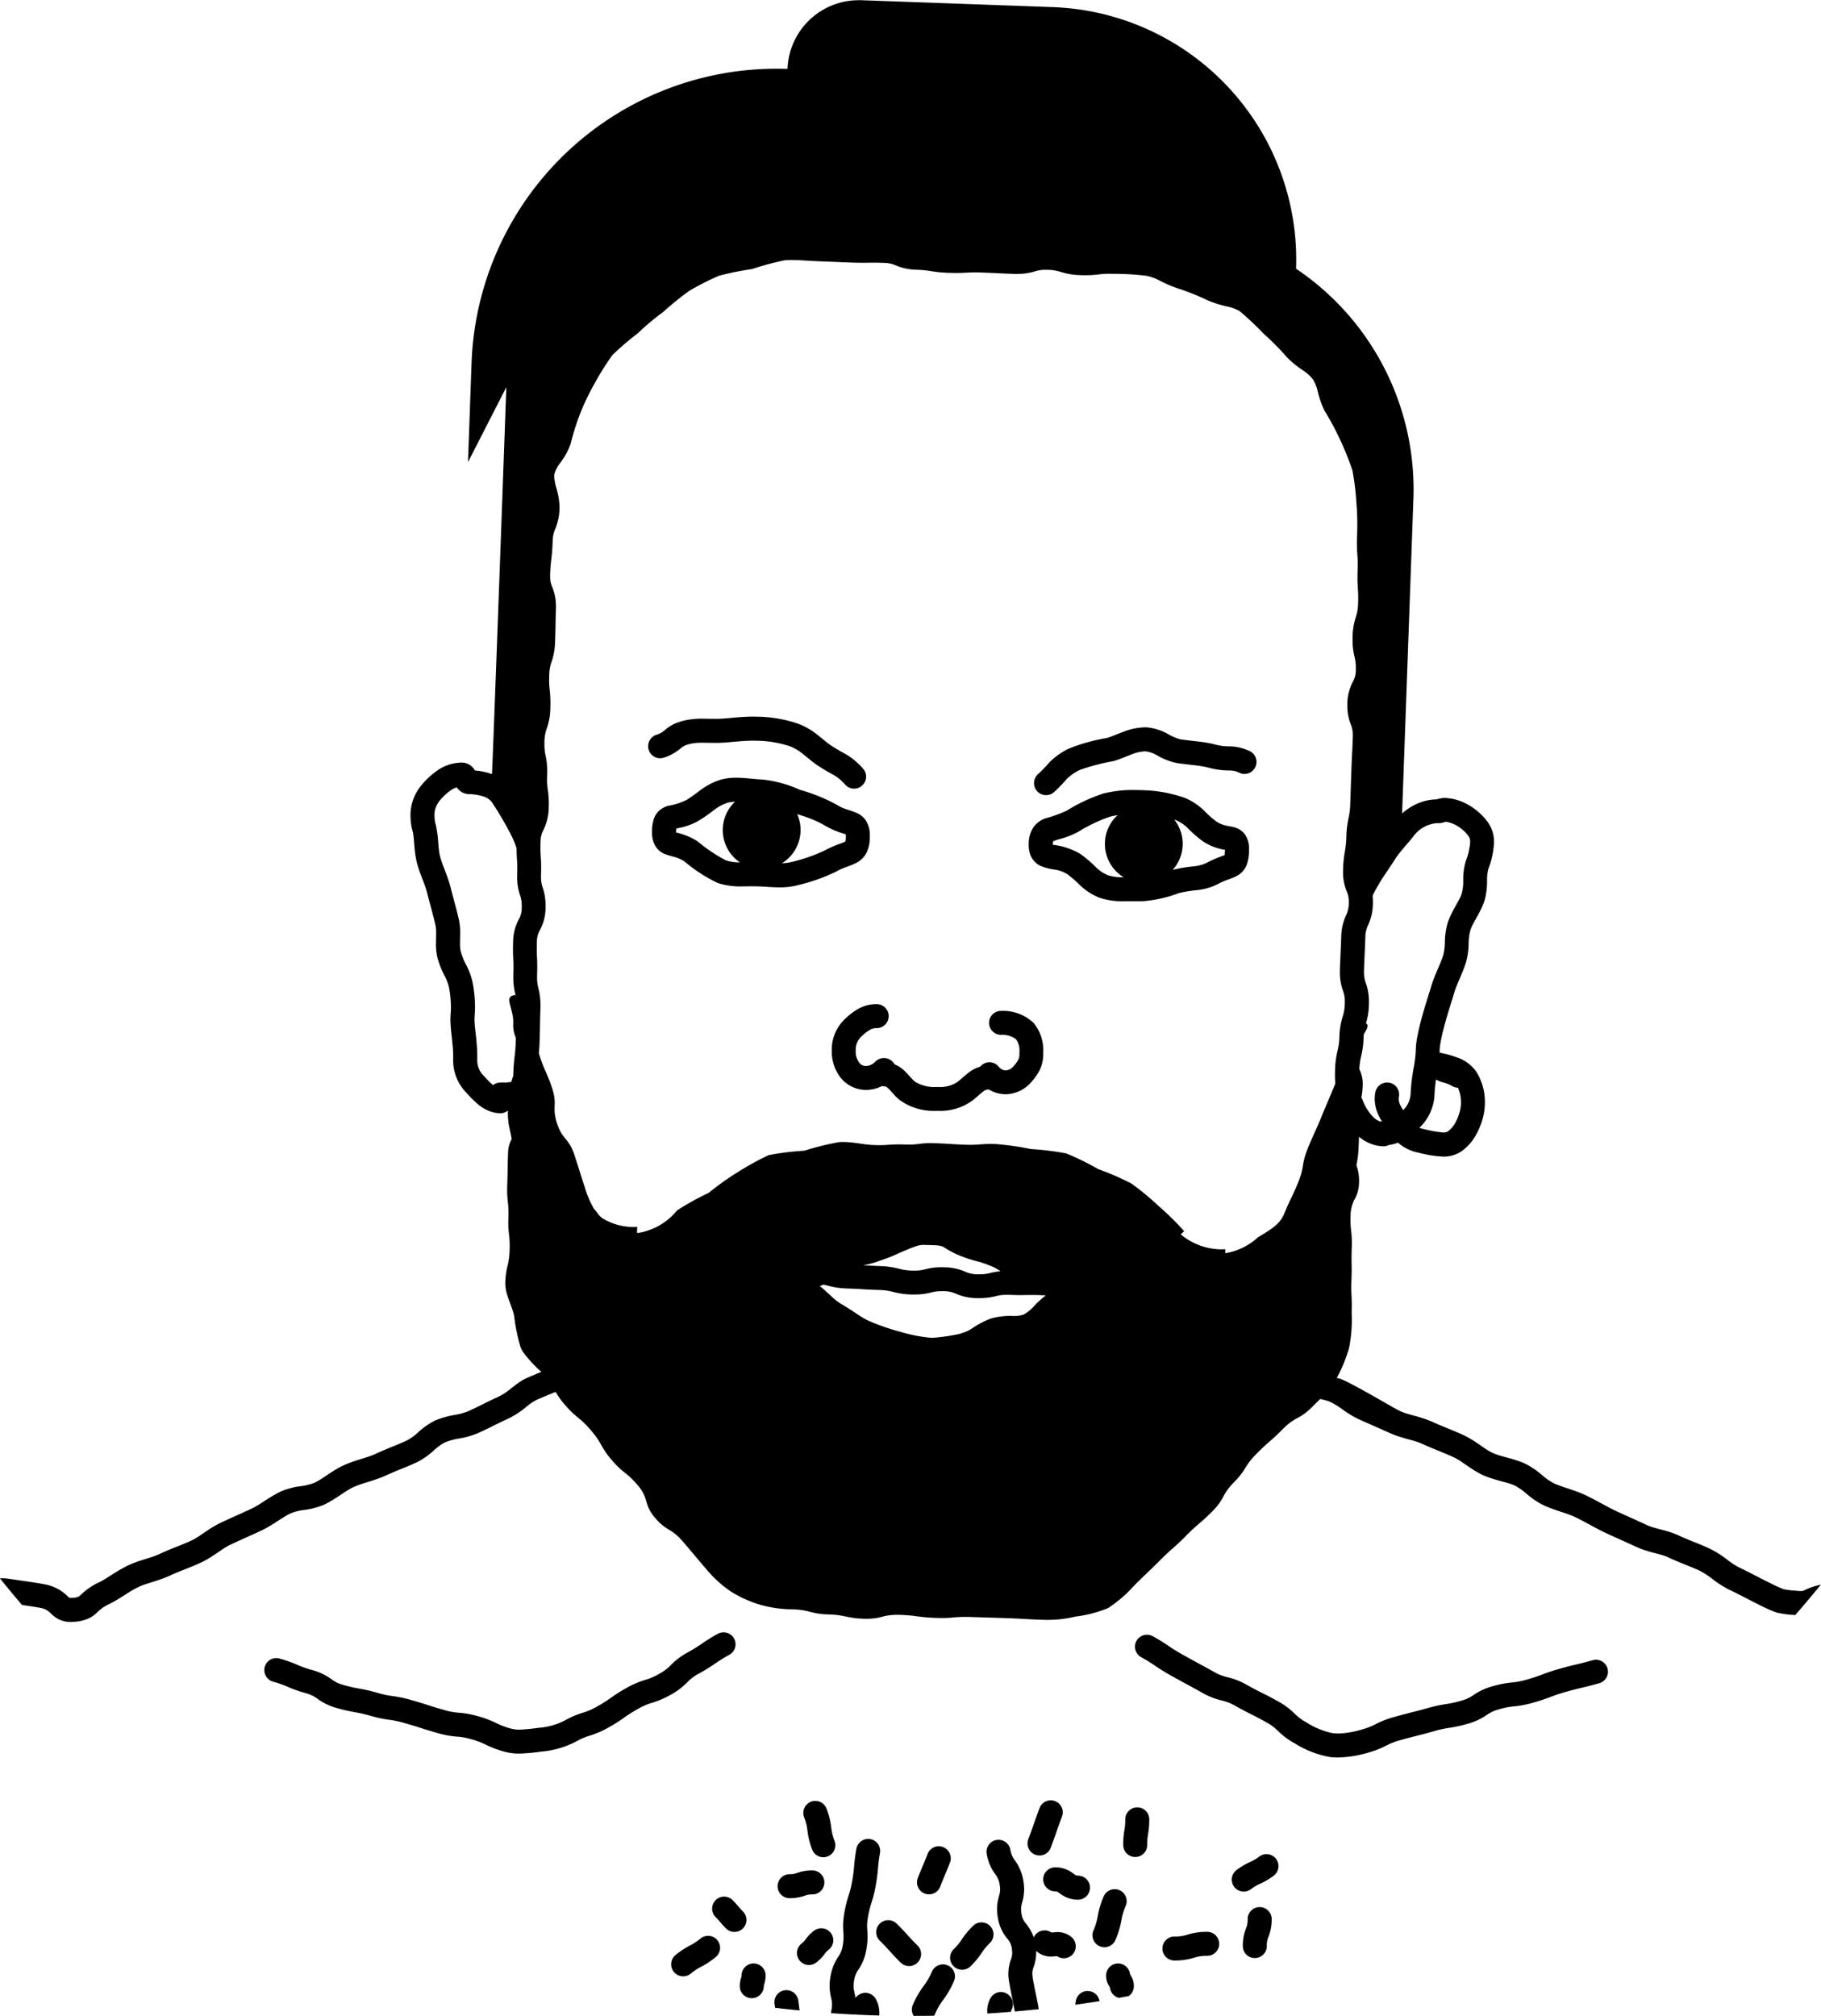 <svg xmlns="http://www.w3.org/2000/svg" width="119.759" height="132.54" viewBox="0 0 119.759 132.54"><path data-name="Path 96" d="M118.742 104.522c-.231.1-.09.07-.305.087-.07 0-.171-.006-.307-.02a6.031 6.031 0 01-.828-.1 9.882 9.882 0 01-.975-.449c-.538-.257-1.2-.623-1.986-1a5.061 5.061 0 01-.774-.512 6.7 6.7 0 00-1.112-.7c-.7-.331-1.407-.565-2.052-.873-.836-.378-1.613-.443-2.132-.7-.673-.319-1.359-.612-2.028-.927-.607-.284-1.245-.68-1.982-1.028-.783-.361-1.53-.518-2.093-.787a4.033 4.033 0 01-.769-.539 5.392 5.392 0 00-1.1-.741c-.841-.378-1.624-.459-2.12-.7-.526-.23-1.089-.774-1.914-1.169-.727-.335-1.432-.589-2.05-.874-.846-.374-1.63-.472-2.126-.709-.529-.238-4.054-2.394-4.188-2.155a9.833 9.833 0 00.827-2.021 9.538 9.538 0 00.164-2.308c.019-.526.007-.794-.006-1.058s-.027-.539-.007-1.079c.038-1.068-.019-1.069.02-2.138s-.116-1.071-.077-2.136a2.307 2.307 0 01.3-1.1 2.238 2.238 0 00.254-1.011 3 3 0 00-.17-1.162c.05-.258.083-.449.107-.654.034-.315.041-.6.06-1.144v-.078a2.718 2.718 0 001.1.565 2.4 2.4 0 00.509.065.778.778 0 00.349-.081 2.638 2.638 0 00.607-.158c.044.038.09.076.137.113a2.911 2.911 0 001.236.552 8.038 8.038 0 001.593.252 2.113 2.113 0 001.186-.331 3.221 3.221 0 00.991-1.118 4.642 4.642 0 00.5-1.346 3.923 3.923 0 00.074-.764 3.719 3.719 0 00-.573-2.035 2.573 2.573 0 00-1.269-.931 7.338 7.338 0 00-1.134-.307v-.187a3.939 3.939 0 01.081-.6c.06-.311.154-.712.284-1.185.155-.568.375-1.241.6-1.989.155-.528.5-1.166.761-1.953a4.876 4.876 0 00.18-1.261 3.432 3.432 0 01.11-.86c.148-.5.622-1.079.918-1.912a4.5 4.5 0 00.184-1.326 3.069 3.069 0 01.083-.8 5.57 5.57 0 00.375-1.754 2.232 2.232 0 00-.378-1.286 4.019 4.019 0 00-1.175-1.1 3.377 3.377 0 00-1.644-.535h-.083a1.893 1.893 0 00-.495.094 3.265 3.265 0 00-1.018.181 3.731 3.731 0 00-1.252.744l.743-20.676a17.478 17.478 0 00-7.717-15.141A16.613 16.613 0 0069.23.467L61.32.182 56.64.014h-.171a4.682 4.682 0 00-4.677 4.515 25.775 25.775 0 00-.734-.011 20.072 20.072 0 00-20.046 19.35l-.234 6.518 2.521-4.931s-.915 25.451-.947 25.44a4.483 4.483 0 00-1.114-.237 1.164 1.164 0 00-.067-.1l-.026-.036a.981.981 0 00-.727-.382h-.09a2.844 2.844 0 00-1.618.556 5.218 5.218 0 00-1.057 1.011 3.044 3.044 0 00-.657 1.929 3.9 3.9 0 00.135 1c.13.436.073 1.209.288 2.1.21.78.542 1.422.68 2 .177.7.372 1.386.53 2.04a2.585 2.585 0 01.054.6c0 .2-.01.426-.01.672a3.748 3.748 0 00.08.853 5.693 5.693 0 00.463 1.214 3.5 3.5 0 01.3.746 6.93 6.93 0 01.14 1.355c0 .219-.013.382-.023.492l-.011.307c.006.79.185 1.666.181 2.424v.262a3.035 3.035 0 00.876 2.153 7.293 7.293 0 00.816.8 2.5 2.5 0 001.031.5 2.1 2.1 0 00.376.041.8.8 0 00.5-.174v.134a4.445 4.445 0 00.108 1.041c.048.215.094.4.141.7a1.933 1.933 0 00-.238.917c-.038 1.064-.016 1.065-.054 2.127s.114 1.068.077 2.13a6.329 6.329 0 00.036 1.045 6.328 6.328 0 01.041 1.087 4.747 4.747 0 01-.114.948 5.137 5.137 0 00-.167 1.166 2.612 2.612 0 00.133.848c.14.456.351.9.449 1.359a11.922 11.922 0 00.414 2.033c.023.056.047.111.074.167s.053.1.08.145a7.886 7.886 0 001.223 1.328l-.289.12c-.2.085-.414.174-.63.268a3.4 3.4 0 00-.5.274c-.215.142-.4.294-.58.431a4.023 4.023 0 01-.814.54c-.684.305-1.339.659-2.013.963a4.263 4.263 0 01-.9.241 5.721 5.721 0 00-1.272.368 4.842 4.842 0 00-1.1.767 3.563 3.563 0 01-.756.545c-.623.289-1.328.542-2.053.877-.538.258-1.3.389-2.113.759-.814.389-1.392.911-1.925 1.149a3.582 3.582 0 01-.891.218 4.78 4.78 0 00-1.3.347c-.8.385-1.39.884-1.926 1.128-.667.315-1.35.608-2.025.926-.83.4-1.412.938-1.911 1.162-.642.307-1.349.533-2.052.865-.593.29-1.333.412-2.1.764-.856.415-1.482.918-1.921 1.118a4.351 4.351 0 00-1.249.863l-.123.093a1.371 1.371 0 01-.364.073l-.133.007-.1-.01-.094-.078a3.348 3.348 0 00-.539-.432 3.035 3.035 0 00-1.057-.388c-.663-.125-1.417-.215-2.24-.345a3.736 3.736 0 00-.579-.041h-.063q.714.89 1.454 1.757c.425.061.807.117 1.136.18a1.177 1.177 0 01.736.355 2.4 2.4 0 00.476.371 1.745 1.745 0 00.867.211l.294-.016a2.765 2.765 0 00.834-.2 1.865 1.865 0 00.452-.281c.173-.147.257-.241.376-.336a2.937 2.937 0 01.592-.359c.7-.341 1.258-.806 1.919-1.116.469-.232 1.252-.372 2.1-.764.569-.272 1.288-.5 2.05-.864.794-.389 1.357-.913 1.909-1.161.637-.3 1.322-.595 2.023-.925.786-.381 1.37-.875 1.926-1.128a3.428 3.428 0 01.883-.217 4.9 4.9 0 001.3-.347c.813-.392 1.39-.912 1.924-1.148.548-.264 1.308-.4 2.11-.757.64-.3 1.342-.549 2.05-.875a4.919 4.919 0 001.118-.776 3.459 3.459 0 01.733-.533 4.27 4.27 0 01.927-.257 5.616 5.616 0 001.239-.349c.74-.334 1.4-.69 2-.958a5.54 5.54 0 001.146-.74 3.694 3.694 0 01.733-.5c.438-.19.854-.362 1.241-.521a5.167 5.167 0 00.615.855c.774.9.933.767 1.707 1.671s.595 1.052 1.367 1.953.937.757 1.708 1.656.369 1.246 1.142 2.147 1.055.656 1.827 1.556.761.907 1.533 1.805a7.834 7.834 0 001.591 1.461 7.807 7.807 0 001.968.893 7.76 7.76 0 002.125.3c1.176.041 1.169.3 2.346.336s1.169.241 2.347.284h.2a3.6 3.6 0 00.982-.128 3.6 3.6 0 01.982-.128h.2c1.175.043 1.171.157 2.343.2.155.006.291.008.412.008.331 0 .548-.018.764-.037s.432-.036.764-.036c.12 0 .257 0 .412.007 1.174.041 1.174.034 2.347.075s1.169.067 2.341.108c.1 0 .207.006.311.006a7.736 7.736 0 001.842-.217 8.254 8.254 0 002.149-.556 8.4 8.4 0 001.693-1.451c.836-.843.861-.82 1.7-1.664s.9-.788 1.734-1.634.9-.774 1.738-1.617.6-1.078 1.43-1.918.647-1.03 1.483-1.872.894-.781 1.728-1.624 1.078-.6 1.911-1.437c.174-.174.355-.351.535-.53a3.057 3.057 0 01.68.194 4.738 4.738 0 01.783.482 6.9 6.9 0 001.126.674c.647.287 1.328.582 2.028.9.811.354 1.573.445 2.12.706.7.319 1.4.573 2.045.871.5.217 1.072.764 1.909 1.166.834.374 1.611.453 2.117.7a3.948 3.948 0 01.769.537 5.374 5.374 0 001.094.741c.79.362 1.539.521 2.092.787.626.292 1.262.687 1.981 1.027.7.331 1.389.623 2.025.925.867.394 1.668.468 2.129.7.759.358 1.479.6 2.052.871a5.306 5.306 0 01.851.549 6.512 6.512 0 001.034.669c.737.351 1.383.707 1.983 1a9.346 9.346 0 001.206.538 6.279 6.279 0 001.115.157l.106.01q.862-.986 1.687-2a4.291 4.291 0 00-1.008.332zM94.856 71.154a2.407 2.407 0 01.652.255.787.787 0 00.375.11 2.36 2.36 0 01.2.955 2.307 2.307 0 01-.043.453 3.129 3.129 0 01-.327.883 1.728 1.728 0 01-.492.579.572.572 0 01-.319.067h-.019a7.8 7.8 0 01-1.255-.223 1.687 1.687 0 01-.282-.081 3.216 3.216 0 001-2.273 8.746 8.746 0 01.094-.9 2.009 2.009 0 00.417.175zm-1.892-16.181a2.137 2.137 0 011.493-.85h.157a1.33 1.33 0 00.451-.093 1.922 1.922 0 01.814.3 2.467 2.467 0 01.707.652.647.647 0 01.1.389 4.225 4.225 0 01-.289 1.245 4.312 4.312 0 00-.167 1.262 3.149 3.149 0 01-.1.873c-.138.462-.623 1.061-.921 1.922a4.744 4.744 0 00-.187 1.272 3.606 3.606 0 01-.106.858c-.19.6-.536 1.228-.77 1.975-.222.731-.443 1.41-.615 2.032-.138.5-.242.943-.311 1.306a4.973 4.973 0 00-.11.9v.054a8 8 0 01-.143 1.155 13.434 13.434 0 00-.194 1.59 1.619 1.619 0 01-.493 1.175 3.256 3.256 0 01-.148-.252 1.049 1.049 0 01-.147-.488l.014-.135a.79.79 0 00-.62-.928.812.812 0 00-.154-.014.788.788 0 00-.773.635 2.272 2.272 0 00-.044.444 2.623 2.623 0 00.325 1.218c.047.09.1.174.144.255-.03 0-.06.011-.09.019a1.294 1.294 0 01-.528-.351 3.344 3.344 0 01-.645-1.058 1.371 1.371 0 00-.083-.173 4.341 4.341 0 00.087-.774 2.169 2.169 0 00-.22-1.089 4.208 4.208 0 01.118-.843 5.893 5.893 0 00.161-1.236c0-.084.009-.158.014-.224.212-.349.366-.606.141-.706a4.6 4.6 0 00.196-1.263v-.18a3.533 3.533 0 00-.2-1.2 1.9 1.9 0 01-.125-.713v-.118c.038-1.087.05-1.085.09-2.19a1.841 1.841 0 01.185-.81 3.458 3.458 0 00.311-1.369v-.16a3.1 3.1 0 00-.02-.392c.083-.175.178-.365.416-.774.277-.478.694-1.044 1.071-1.644.332-.518.819-.994 1.209-1.505zm-59.893 16.2h-.147a.785.785 0 00-.5.175 6.818 6.818 0 01-.59-.595 1.418 1.418 0 01-.448-1.074v-.262c0-.961-.188-1.9-.181-2.424l.007-.17a7.52 7.52 0 00.027-.629 8.5 8.5 0 00-.17-1.663 4.766 4.766 0 00-.429-1.122 4.342 4.342 0 01-.346-.88 2.364 2.364 0 01-.041-.5c0-.2.01-.421.01-.672a4 4 0 00-.1-.97c-.167-.7-.365-1.385-.533-2.055-.21-.809-.548-1.463-.682-2.006-.154-.552-.091-1.278-.291-2.1a2.379 2.379 0 01-.083-.6 1.458 1.458 0 01.308-.941 3.669 3.669 0 01.73-.7 1.655 1.655 0 01.424-.221l.046.063a.975.975 0 00.732.384 3.33 3.33 0 011 .164 1.059 1.059 0 01.559.406 22.735 22.735 0 011.208 2.058 6.073 6.073 0 01.392.93c0 .607.048.811.047 1.293 0 .118 0 .257-.009.425v.185a3.7 3.7 0 00.184 1.174 2.1 2.1 0 01.117.719v.128a1.531 1.531 0 01-.2.767 3.115 3.115 0 00-.365 1.407c-.009.213-.011.389-.011.542 0 .523.033.733.031 1.165 0 .133 0 .289-.01.486v.221a4.407 4.407 0 00.133 1.085l.014.064c-.844.044-.114.828-.15 1.842a2.04 2.04 0 00.174.971l-.007.208c-.02.529-.047.757-.078 1.03s-.07.59-.088 1.155c0 .047 0 .09-.007.13a1.775 1.775 0 00-.114.362 2.46 2.46 0 01-.563.044zm24.6 11.782c.523-.171.816-.284 1.084-.4s.483-.22.964-.416a5.564 5.564 0 01.676-.247 1.359 1.359 0 01.385-.04c.148 0 .364.009.664.02a2.014 2.014 0 01.426.047.967.967 0 01.307.15 5.749 5.749 0 00.907.469 7.951 7.951 0 001.132.379 6.054 6.054 0 01.9.3 3.055 3.055 0 01.682.365 4.411 4.411 0 00-.667.114 2.649 2.649 0 01-.7.088h-.164a1.909 1.909 0 01-.793-.174 3.533 3.533 0 00-1.325-.285l-.221-.006h-.027a4.2 4.2 0 00-1.037.131 2.588 2.588 0 01-.707.09H60a3.665 3.665 0 01-.9-.127 5.353 5.353 0 00-1.221-.17c-.56-.02-.82-.037-1.109-.054a6.32 6.32 0 00.9-.229zm5.6 4.708a12.2 12.2 0 01-1.922.294h-.121a10.152 10.152 0 01-2.023-.394 14.814 14.814 0 01-1.988-.683c-.528-.211-1.092-.686-1.822-1.1a4.017 4.017 0 01-.749-.576c-.22-.2-.446-.426-.73-.642q.12-.047.231-.1c.111.021.207.046.324.076a5.173 5.173 0 001.231.178c1.042.037 1.042.063 2.129.1a3.694 3.694 0 01.9.125 5.3 5.3 0 001.218.171h.238a4.214 4.214 0 001.04-.131 2.591 2.591 0 01.7-.09h.158a1.929 1.929 0 01.793.174 3.537 3.537 0 001.325.287h.243a4.27 4.27 0 001.035-.13 2.643 2.643 0 01.7-.088h.16c.322.011.555.016.749.016.272 0 .455-.007.7-.007.175 0 .386 0 .693.014l.3.01a6.038 6.038 0 00-.807.736 2.519 2.519 0 01-.666.533 2.065 2.065 0 01-.723.084 4.677 4.677 0 00-1.439.178 5.81 5.81 0 00-1.188.62 2.206 2.206 0 01-.7.331l-.1.019zm-9.531-3.228l-.013-.008-.02-.014zm32.259-8.9c-.432 1.054-.191 1.152-.625 2.207s-.493 1.028-.927 2.08c-.309.757-1.079 1.122-1.738 1.547a4.15 4.15 0 01-2.075 1.02h-.054l.007-.252a4.2 4.2 0 01-2.936-.981l.224-.208a17.82 17.82 0 00-1.661-1.638 18.187 18.187 0 00-1.814-1.5 18.357 18.357 0 00-2.157-.934 18.368 18.368 0 00-2.113-1.038 18.089 18.089 0 00-2.337-.289 17.884 17.884 0 00-2.31-.329c-.138 0-.257-.007-.362-.007-.278 0-.461.014-.643.028s-.364.03-.639.03c-.106 0-.225 0-.365-.007-1-.037-1-.067-2-.1-.1 0-.2-.006-.281-.006a5.3 5.3 0 00-.723.049 5.246 5.246 0 01-.719.048c-.086 0-.18 0-.285-.006a9.052 9.052 0 00-1 .017c-.177.013-.352.026-.613.026-.113 0-.24 0-.388-.008-.676-.024-1.34-.2-2-.2-.1 0-.207 0-.309.014a17.616 17.616 0 00-2.253.559 18.507 18.507 0 00-2.341.288 17.943 17.943 0 00-2.056 1.131 17.706 17.706 0 00-1.895 1.351 18.792 18.792 0 00-2.076 1.148 4.17 4.17 0 01-2.574 1.491h-.068l.014-.4a3.926 3.926 0 01-2.273-.558 1.979 1.979 0 01-.264-.235 2.885 2.885 0 00-.274-.358l-.031-.036a6.217 6.217 0 01-.6-1.4c-.358-1.085-.342-1.091-.7-2.175s-.77-.948-1.128-2.033.037-1.214-.319-2.3-.463-1.045-.82-2.126a5.178 5.178 0 00-.06-.177c.02-.2.037-.448.048-.777.039-1.114.017-1.114.057-2.19v-.222a4.36 4.36 0 00-.131-1.085 2.744 2.744 0 01-.091-.73V64.1c.009-.214.011-.391.011-.543 0-.523-.033-.733-.031-1.165 0-.131 0-.289.009-.486a1.516 1.516 0 01.205-.767 3.152 3.152 0 00.365-1.407v-.184a3.711 3.711 0 00-.183-1.173 2.064 2.064 0 01-.117-.719v-.127c.006-.185.01-.344.01-.483 0-.609-.05-.81-.048-1.3 0-.115 0-.251.009-.415a1.666 1.666 0 01.2-.787 3.318 3.318 0 00.334-1.383l.007-.324a6.492 6.492 0 00-.063-.9 4.8 4.8 0 01-.051-.7l.006-.265.006-.254a4.83 4.83 0 00-.108-1.03 3.194 3.194 0 01-.077-.73v-.19a2.665 2.665 0 01.157-.877 4.252 4.252 0 00.232-1.3c0-.135.006-.257.006-.368a7 7 0 00-.047-.84 6.061 6.061 0 01-.04-.679l.007-.311a2.7 2.7 0 01.155-.883 4.313 4.313 0 00.23-1.3c.041-1.114.019-1.116.057-2.193v-.158a3.244 3.244 0 00-.241-1.252 1.647 1.647 0 01-.141-.7v-.1a10.322 10.322 0 01.078-1.039c.031-.275.067-.593.087-1.162a2.107 2.107 0 01.175-.84 3.752 3.752 0 00.278-1.347v-.093a4.777 4.777 0 00-.2-1.211 3.427 3.427 0 01-.151-.8l.009-.127a2.135 2.135 0 01.385-.75 4.689 4.689 0 00.683-1.243 17 17 0 01.649-2.055 16.871 16.871 0 01.945-1.956 17.922 17.922 0 011.165-1.849 19.688 19.688 0 011.665-1.425 16.5 16.5 0 011.657-1.39 21.165 21.165 0 011.711-1.39 17.578 17.578 0 011.971-1 19.036 19.036 0 012.166-.438 18.957 18.957 0 012.14-.576 5.59 5.59 0 01.495-.02h.013c.518 0 1.1.059 1.707.081 1.067.037 1.067.046 2.152.084.329.011.566.016.763.016.27 0 .452-.007.692-.007.178 0 .392 0 .7.014a2.018 2.018 0 01.816.174 3.682 3.682 0 001.328.277 7.116 7.116 0 01.985.094 8.939 8.939 0 001.166.111c.2.007.359.008.5.008.55 0 .757-.038 1.193-.038h.023c.123 0 .267 0 .443.01 1.065.037 1.062.053 2.156.091h.225a3.826 3.826 0 001.1-.165 2.218 2.218 0 01.71-.107h.134a2.989 2.989 0 01.885.145 4.638 4.638 0 001.27.207l.345.006h.011a6.9 6.9 0 00.847-.053 5.284 5.284 0 01.679-.044l.287.006a16.89 16.89 0 012.19.13 3.344 3.344 0 01.873.321 8.278 8.278 0 001.168.5 15.942 15.942 0 011.995.8 7.331 7.331 0 001.242.391 2.969 2.969 0 01.847.312 21.007 21.007 0 011.6 1.509 16.65 16.65 0 011.514 1.534 6.543 6.543 0 001.024.834 2.808 2.808 0 01.667.595 2.646 2.646 0 01.327.817 6.186 6.186 0 00.446 1.262 17.38 17.38 0 011.021 1.9 18.333 18.333 0 01.813 2.028 17.143 17.143 0 01.261 2.172c.041.438.057.883.057 1.338 0 .277-.006.557-.016.843-.007.17-.009.318-.009.449 0 .312.014.538.029.73s.024.356.024.62c0 .111 0 .241-.007.4-.006.18-.009.334-.009.47 0 .616.048.817.047 1.309 0 .115 0 .251-.007.413a3.005 3.005 0 01-.15.893 4.523 4.523 0 00-.214 1.285v.225a4.47 4.47 0 00.125 1.074 2.8 2.8 0 01.09.726v.175a1.543 1.543 0 01-.2.773 3.171 3.171 0 00-.358 1.4v.167a3.336 3.336 0 00.227 1.229 1.709 1.709 0 01.134.7v.108c-.038 1.082-.054 1.082-.094 2.192s-.034 1.1-.074 2.19a4.95 4.95 0 01-.114.967 6.666 6.666 0 00-.143 1.221 6.552 6.552 0 01-.1.99 8.114 8.114 0 00-.118 1.191v.164a3.234 3.234 0 00.238 1.242 1.649 1.649 0 01.14.694v.1a1.849 1.849 0 01-.187.81 3.48 3.48 0 00-.309 1.369c-.038 1.087-.05 1.085-.09 2.19v.174a3.517 3.517 0 00.2 1.2 1.871 1.871 0 01.124.71v.123a3.068 3.068 0 01-.147.9 4.622 4.622 0 00-.208 1.285 4.321 4.321 0 01-.124.947 5.982 5.982 0 00-.163 1.236l-.006.327c0 .227.011.416.026.578l-.041.1c-.433 1.055-.446 1.051-.878 2.1s-.473 1.044-.908 2.096z"/><path data-name="Path 97" d="M81.226 54.41c-.278-.081-.453-.091-.636-.14a1.869 1.869 0 01-.6-.26 6.967 6.967 0 01-.783-.692 3.921 3.921 0 00-1.316-.868 8.956 8.956 0 00-2.651-.493c-.2-.009-.412-.013-.623-.013a7.763 7.763 0 00-2.08.237 11.235 11.235 0 00-2.384 1.119 8.246 8.246 0 01-1.387.5 1.672 1.672 0 00-.793.579 1.925 1.925 0 00-.319 1.077v.1a1.894 1.894 0 00.088.593 1.341 1.341 0 00.68.779 3.868 3.868 0 00.991.255 2.162 2.162 0 01.783.294 7.717 7.717 0 01.8.694 3.986 3.986 0 001.318.857 4.839 4.839 0 001.673.227h1.137a8.427 8.427 0 002.4-.533 8.462 8.462 0 011.154-.193 3.957 3.957 0 001.383-.386c.528-.292.811-.317 1.272-.549a1.412 1.412 0 00.635-.677 2.532 2.532 0 00.175-.94l-.789-.029.789.029v-.13a1.585 1.585 0 00-.288-1.011 1.254 1.254 0 00-.629-.426zm-8.383 3.128a2.5 2.5 0 01-.79-.54 8.106 8.106 0 00-1-.851 4.551 4.551 0 00-1.785-.6l-.032-.004v-.027l.024-.2v-.007a3.8 3.8 0 01.475-.153 5.539 5.539 0 001.179-.466 10.194 10.194 0 012.052-.983 3.9 3.9 0 01.532-.11 2.541 2.541 0 00-.831 1.8 2.557 2.557 0 001.235 2.284 3.3 3.3 0 01-1.059-.138zm7.72-1.621l-.023.28-.007.027-.03.014a8.731 8.731 0 00-1.2.518 2.545 2.545 0 01-.837.208 9.9 9.9 0 00-1.343.228 2.547 2.547 0 00.657-1.621 2.54 2.54 0 00-.553-1.681c.046.014.091.03.135.046a2.448 2.448 0 01.779.542 7.617 7.617 0 001 .86 3.687 3.687 0 001.427.539z"/><path data-name="Path 98" d="M54.971 57.314c.522-.291.868-.342 1.343-.58a1.56 1.56 0 00.67-.662 2.308 2.308 0 00.221-.992v-.127a1.765 1.765 0 00-.267-1.015 1.437 1.437 0 00-.563-.473 6.165 6.165 0 00-.7-.251 2.841 2.841 0 01-.672-.318 11.6 11.6 0 00-2.377-.96 7.989 7.989 0 00-2.522-.686c-.485-.016-1.064-.111-1.69-.114a3.755 3.755 0 00-1.012.125 4.45 4.45 0 00-1.372.713 10.2 10.2 0 01-.894.629 4.436 4.436 0 01-1.206.382 1.53 1.53 0 00-.4.178 1.294 1.294 0 00-.512.632 2.338 2.338 0 00-.134.767v.131a1.7 1.7 0 00.258 1 1.3 1.3 0 00.582.459 6.327 6.327 0 00.662.2 2.39 2.39 0 01.633.291 9.992 9.992 0 002.183 1.412 4.743 4.743 0 001.624.224c.252 0 .495-.007.723-.007l.3.006c.438.014.915.063 1.422.064a4.451 4.451 0 001.222-.148 12.167 12.167 0 002.473-.875zm-7.232-.746a10.211 10.211 0 01-1.864-1.253 4.425 4.425 0 00-1.409-.578v-.117l.016-.144.366-.081a4.236 4.236 0 001.051-.406 10.618 10.618 0 001.058-.73 2.947 2.947 0 01.878-.476 2.045 2.045 0 01.5-.066 2.549 2.549 0 00-.8 1.768 2.55 2.55 0 001.125 2.212 2.888 2.888 0 01-.922-.129zm4.332.1a2.686 2.686 0 01-.646.087 2.556 2.556 0 001.223-2.09 2.547 2.547 0 00-.22-1.132 8.26 8.26 0 011.717.685 5.725 5.725 0 001.476.633l.009.1v.07a1.21 1.21 0 01-.04.311 3.451 3.451 0 01-.384.155 7.137 7.137 0 00-.992.442 11.192 11.192 0 01-2.143.743z"/><path data-name="Path 99" d="M67.977 67.257a2.934 2.934 0 00-2.113-.794h-.029a.79.79 0 00-.787.747v.014a.788.788 0 00.76.816 1.473 1.473 0 011.014.292 1.31 1.31 0 01.22.881v.154a.755.755 0 01-.091.341 2.125 2.125 0 01-.3.4.7.7 0 01-.509.269.614.614 0 01-.469-.254.786.786 0 00-.6-.277.794.794 0 00-.164.017.781.781 0 00-.445.27 2.229 2.229 0 00-.739.374c-.3.224-.515.443-.747.622a2.034 2.034 0 01-1.248.339h-.143a2.421 2.421 0 01-1.432-.361c-.2-.18-.378-.412-.646-.677a2.042 2.042 0 00-.68-.452.8.8 0 00-.5-.389.827.827 0 00-.2-.024.792.792 0 00-.56.234.9.9 0 01-.617.289.542.542 0 01-.452-.231 1.243 1.243 0 01-.224-.788v-.089a1.2 1.2 0 01.432-.885 2.65 2.65 0 01.492-.378.82.82 0 01.4-.118h.053a.789.789 0 00.789-.747.789.789 0 00-.746-.83h-.1a2.387 2.387 0 00-1.161.315 4.15 4.15 0 00-.8.6 2.783 2.783 0 00-.933 1.979v.147a2.81 2.81 0 00.552 1.754 2.138 2.138 0 001.681.844h.02a2.377 2.377 0 001.059-.258.753.753 0 00.18.027c.078.013.066-.006.222.131s.355.412.684.713a3.8 3.8 0 002.43.763h.192a3.575 3.575 0 002.22-.67c.322-.254.553-.482.716-.6s.211-.127.3-.133h.084a2.086 2.086 0 001.082.312h.014a2.269 2.269 0 001.678-.794 3.7 3.7 0 00.52-.719 2.369 2.369 0 00.272-1.021v-.21a2.8 2.8 0 00-.642-1.955z"/><path data-name="Path 100" d="M82.132 49.36a3.158 3.158 0 00-1.249-.288h-.023a3.5 3.5 0 01-1.008-.138c-.737-.184-1.476-.21-2.232-.327a3.271 3.271 0 01-.8-.341 3.467 3.467 0 00-1.43-.445h-.1a4.139 4.139 0 00-1.456.311c-.414.155-.771.315-1.048.391a11.978 11.978 0 00-2.517.707 4.725 4.725 0 00-1.236.874 9.929 9.929 0 01-.769.8.788.788 0 00-.057 1.114.788.788 0 00.586.261.785.785 0 00.528-.2 10.274 10.274 0 00.847-.875 3.214 3.214 0 01.858-.586 13.458 13.458 0 012.187-.572c.442-.127.826-.3 1.176-.434a2.685 2.685 0 01.9-.211h.053a2.05 2.05 0 01.777.276 4.3 4.3 0 001.273.492c.854.125 1.58.164 2.079.3a5.061 5.061 0 001.373.187 1.493 1.493 0 01.7.17.8.8 0 00.3.06.788.788 0 00.73-.489.788.788 0 00-.442-1.037z"/><path data-name="Path 101" d="M43.417 49.852a.783.783 0 00.247-.04 3.144 3.144 0 001.154-.656l.212-.134a2.4 2.4 0 01.54-.147 3.657 3.657 0 01.616-.041h.033c.24 0 .512.01.807.01.217 0 .445-.006.684-.024.622-.05 1.239-.123 1.844-.123h.009l.257.006a7.157 7.157 0 012.152.372 3.176 3.176 0 01.858.519c.3.232.6.512.982.759.6.391.933.548 1.108.656a3.2 3.2 0 01.682.6.788.788 0 00.569.242.784.784 0 00.546-.219.787.787 0 00.023-1.115 4.708 4.708 0 00-1-.86c-.291-.175-.513-.274-1.071-.633-.228-.145-.516-.4-.864-.673a4.674 4.674 0 00-1.3-.763 8.729 8.729 0 00-2.632-.465l-.318-.006c-.729 0-1.4.083-1.976.127a7.374 7.374 0 01-.562.019c-.267 0-.54-.009-.82-.009a5.2 5.2 0 00-.915.066 3.963 3.963 0 00-.9.257 2.863 2.863 0 00-.717.475 1.387 1.387 0 01-.5.26.791.791 0 00-.5 1 .79.79 0 00.752.54z"/><path data-name="Path 103" d="M104.964 109.125a.8.8 0 00-.215.03c-.535.151-.784.211-1.059.275s-.576.135-1.131.292c-.563.16-.871.275-1.138.376s-.488.184-1.014.334a5 5 0 01-.987.191 6.564 6.564 0 00-1.248.242 4.108 4.108 0 00-1.258.576 2.474 2.474 0 01-.826.381 7.178 7.178 0 01-1.018.224 8.922 8.922 0 00-1.2.265c-1.064.3-1.074.265-2.2.585a6.123 6.123 0 00-1.2.465 4.632 4.632 0 01-.931.359 5.935 5.935 0 01-1.541.257h-.009l-.324-.019a5.1 5.1 0 01-1.74-.709 3.15 3.15 0 01-.779-.576 4.779 4.779 0 00-1.1-.813c-.513-.288-.794-.428-1.054-.557s-.495-.248-.991-.523a4.766 4.766 0 00-1.273-.506 3.106 3.106 0 01-.9-.356c-1.024-.569-1.028-.557-2.033-1.118a10.929 10.929 0 01-.931-.573 12.236 12.236 0 00-1.047-.645.783.783 0 00-.384-.1.789.789 0 00-.69.4.789.789 0 00.305 1.074 10.93 10.93 0 01.931.573 12.178 12.178 0 001.047.646c1.022.569 1.03.559 2.033 1.118a4.764 4.764 0 001.275.508 3.153 3.153 0 01.9.355c.513.286.794.428 1.052.556s.495.248.991.525a3.123 3.123 0 01.776.576 4.818 4.818 0 001.1.813 6.459 6.459 0 002.33.9 4.556 4.556 0 00.5.027 7.462 7.462 0 001.981-.315 6.151 6.151 0 001.2-.465 4.6 4.6 0 01.93-.361c1.064-.3 1.075-.265 2.2-.585a7.355 7.355 0 011.018-.224 8.925 8.925 0 001.2-.265 4.079 4.079 0 001.256-.576 2.472 2.472 0 01.827-.379 5.013 5.013 0 01.987-.193 6.587 6.587 0 001.248-.242c.565-.16.874-.275 1.141-.376a10.616 10.616 0 011.014-.335c.535-.151.786-.21 1.061-.275s.576-.136 1.129-.292a.789.789 0 00.543-.975.79.79 0 00-.754-.57z"/><path data-name="Path 105" d="M45.992 110.02a11.644 11.644 0 001.049-.649 10.32 10.32 0 01.927-.573.789.789 0 00.305-1.074.791.791 0 00-.69-.4.8.8 0 00-.384.1 11.738 11.738 0 00-1.048.65 10.506 10.506 0 01-.927.573 4.588 4.588 0 00-1.105.828 2.99 2.99 0 01-.769.578 4.1 4.1 0 01-.924.4 5.9 5.9 0 00-1.216.523 10.743 10.743 0 00-1.049.662 8.626 8.626 0 01-.91.572 4.351 4.351 0 01-.927.4 5.937 5.937 0 00-1.208.525 4.477 4.477 0 01-1.717.468 11.447 11.447 0 01-1.221.118h-.01a2.134 2.134 0 01-.579-.071 5.153 5.153 0 01-.945-.356 6.726 6.726 0 00-1.191-.449 6.164 6.164 0 00-1.266-.235 4.431 4.431 0 01-.98-.181c-1.062-.3-1.052-.338-2.173-.657a8.16 8.16 0 00-1.212-.258 6.47 6.47 0 01-1.008-.215 10.509 10.509 0 00-1.182-.274 9.019 9.019 0 01-1.031-.237 2.22 2.22 0 01-.806-.386 3.9 3.9 0 00-1.269-.6 7.061 7.061 0 01-.978-.344 8.564 8.564 0 00-1.161-.409.821.821 0 00-.217-.03.791.791 0 00-.759.573.792.792 0 00.545.975 6.943 6.943 0 01.977.344 8.78 8.78 0 001.162.409 2.231 2.231 0 01.8.384 3.847 3.847 0 001.268.6 10.728 10.728 0 001.182.272 9.117 9.117 0 011.03.238 8.34 8.34 0 001.212.258 6.612 6.612 0 011.007.214c1.062.3 1.052.338 2.173.657a6.067 6.067 0 001.268.235 4.547 4.547 0 01.98.181 5.17 5.17 0 01.944.357 6.673 6.673 0 001.191.449 3.622 3.622 0 001.005.131h.006a12.263 12.263 0 001.409-.127 6.05 6.05 0 002.3-.657 4.231 4.231 0 01.927-.4 5.98 5.98 0 001.209-.525 10.513 10.513 0 001.049-.66 8.88 8.88 0 01.91-.573 4.253 4.253 0 01.924-.4 5.881 5.881 0 001.216-.523 4.572 4.572 0 001.1-.83 3.014 3.014 0 01.787-.581z"/><path data-name="Path 106" d="M71.634 130.913a.9.9 0 00-.107-.007.788.788 0 00-.78.684c-.013.081-.024.154-.036.22a89.514 89.514 0 001.6-.238.79.79 0 00-.677-.659z"/><path data-name="Path 107" d="M73.361 127.544a5.676 5.676 0 00.385-1.276 4.04 4.04 0 01.289-.965.79.79 0 00-.422-1.032.8.8 0 00-.305-.061.788.788 0 00-.727.485 5.577 5.577 0 00-.385 1.276 4.034 4.034 0 01-.289.964.789.789 0 00.422 1.032.8.8 0 00.305.061.788.788 0 00.727-.484z"/><path data-name="Path 108" d="M69.395 122.775h-.011a.79.79 0 00-.777.789.789.789 0 00.789.79l.128.019c.03.007.11.076.337.228a1.843 1.843 0 001 .3h.034a.79.79 0 00.79-.79.79.79 0 00-.79-.789l-.127-.019c-.03-.007-.11-.076-.337-.23l-.026-.017a1.866 1.866 0 00-.971-.281z"/><path data-name="Path 109" d="M69.378 118.419a.768.768 0 00-.274-.05.79.79 0 00-.74.515c-.385 1.038-.365 1.044-.739 2.048a.79.79 0 00.465 1.014.813.813 0 00.275.05.79.79 0 00.74-.515c.384-1.037.365-1.044.737-2.048a.788.788 0 00-.464-1.014z"/><path data-name="Path 110" d="M65.114 126.632a.787.787 0 00-.563-.237.789.789 0 00-.552.225 5.083 5.083 0 00-.74.888 3.588 3.588 0 01-.54.649.788.788 0 00-.01 1.115.783.783 0 00.563.237.792.792 0 00.553-.225 5.172 5.172 0 00.739-.89 3.628 3.628 0 01.539-.646.789.789 0 00.011-1.116z"/><path data-name="Path 111" d="M66.204 131.073a.789.789 0 00-.375-.1.789.789 0 00-.694.414 1.651 1.651 0 00-.21.8c0 .078.006.144.01.2q.789-.049 1.574-.115a.443.443 0 01-.006-.081v-.006l.019-.043a.788.788 0 00-.318-1.069z"/><path data-name="Path 112" d="M83.292 121.908a.779.779 0 00-.463.151 3.079 3.079 0 01-.62.366 4.864 4.864 0 00-.877.519.789.789 0 00-.173 1.1.785.785 0 00.637.325.789.789 0 00.463-.151 3.256 3.256 0 01.622-.368 4.69 4.69 0 00.877-.519.79.79 0 00.173-1.1.792.792 0 00-.639-.323z"/><path data-name="Path 113" d="M74.332 129.828l-.014-.021a.79.79 0 00-.786-.712.788.788 0 00-.789.788 1.334 1.334 0 00.1.518l.138.248.014.021a.791.791 0 00.586.686c.218-.038.438-.078.654-.12a.786.786 0 00.334-.645 1.322 1.322 0 00-.1-.516z"/><path data-name="Path 114" d="M70.446 127.343a1.459 1.459 0 00-.87-.312h-.033a3.355 3.355 0 00-.392.034.78.78 0 00-.452-.144.787.787 0 00-.623.305.8.8 0 00-.093.151 2.9 2.9 0 00-.493-.881 1.212 1.212 0 01-.308-.662 1.753 1.753 0 01-.031-.315 1.588 1.588 0 01.074-.443 3.115 3.115 0 00.128-.847 3.464 3.464 0 00-.056-.59 3.055 3.055 0 00-.552-1.32 2.108 2.108 0 01-.193-.322 2.056 2.056 0 01-.107-.382.788.788 0 00-.776-.65.926.926 0 00-.138.011.787.787 0 00-.639.914 3.055 3.055 0 00.55 1.32 1.427 1.427 0 01.3.7 1.769 1.769 0 01.031.317 1.591 1.591 0 01-.074.443 3.1 3.1 0 00-.128.847 3.464 3.464 0 00.056.59 2.847 2.847 0 00.609 1.346 1.214 1.214 0 01.309.662l.026.272a1.3 1.3 0 01-.091.452 2.851 2.851 0 00-.165.928 3.038 3.038 0 00.051.548c.18 1.02.218 1.075.374 1.938.525-.046 1.052-.1 1.576-.152-.184-1.035-.217-1.045-.4-2.059l-.026-.274a1.29 1.29 0 01.091-.451 2.853 2.853 0 00.165-.93v-.114c.021.02.044.04.067.058a1.457 1.457 0 00.87.311h.033a3.2 3.2 0 00.391-.033.782.782 0 00.453.144.788.788 0 00.623-.305.789.789 0 00-.137-1.105z"/><path data-name="Path 115" d="M82.841 125.39a.79.79 0 00-.789.79v.09a1.377 1.377 0 01-.11.525 3.025 3.025 0 00-.208 1.155.788.788 0 00.789.789.789.789 0 00.789-.789 1.4 1.4 0 01.114-.616 3.066 3.066 0 00.171-.637 3.029 3.029 0 00.037-.516.79.79 0 00-.793-.791z"/><path data-name="Path 116" d="M74.793 118.832a.789.789 0 00-.79.789 3.72 3.72 0 01-.057.717 5.373 5.373 0 00-.077.967.79.79 0 00.789.79.789.789 0 00.789-.79 3.689 3.689 0 01.058-.717 5.486 5.486 0 00.077-.967.788.788 0 00-.789-.789z"/><path data-name="Path 117" d="M51.72 130.849a.9.9 0 00-.107.007.79.79 0 00-.676.887l.036.268c.536.063 1.072.12 1.613.171-.023-.175-.049-.384-.086-.649a.788.788 0 00-.78-.684z"/><path data-name="Path 118" d="M51.929 123.227a.789.789 0 00-.79.788.789.789 0 00.79.789h.04a2.879 2.879 0 00.957-.164 1.248 1.248 0 01.5-.084.788.788 0 00.789-.789.789.789 0 00-.789-.789h-.043a2.858 2.858 0 00-.954.164 1.276 1.276 0 01-.5.085z"/><path data-name="Path 119" d="M53.409 121.595a.788.788 0 00.739.515.781.781 0 00.275-.05.79.79 0 00.465-1.014 3.484 3.484 0 01-.222-.894 5.08 5.08 0 00-.307-1.231.788.788 0 00-.74-.513.811.811 0 00-.275.048.791.791 0 00-.465 1.015 3.481 3.481 0 01.224.893 5.064 5.064 0 00.306 1.231z"/><path data-name="Path 120" d="M60.341 127.913c-.345-.338-.486-.5-.652-.683s-.356-.4-.723-.756a.786.786 0 00-.553-.225.786.786 0 00-.563.237.788.788 0 00.011 1.115c.344.338.486.5.652.682s.356.4.723.757a.785.785 0 00.552.225.781.781 0 00.563-.237.788.788 0 00-.01-1.115z"/><path data-name="Path 121" d="M56.906 131.024a.792.792 0 00-.375.1.772.772 0 00-.267.234 4.43 4.43 0 00-.068-.351 1.77 1.77 0 01-.06-.431 2.013 2.013 0 01.034-.355 1.625 1.625 0 01.291-.73 3.234 3.234 0 00.512-1.3 4.88 4.88 0 00.083-.857c0-.331-.033-.522-.031-.713a3.283 3.283 0 01.058-.58 6.166 6.166 0 01.231-.941 7.788 7.788 0 00.281-1.145 11.2 11.2 0 00.148-1.131 9.978 9.978 0 01.13-.992.788.788 0 00-.639-.914.755.755 0 00-.138-.011.788.788 0 00-.776.652c-.024.138-.046.262-.061.374-.05.331-.07.559-.087.759a9.915 9.915 0 01-.13.992 6.155 6.155 0 01-.232.943 7.713 7.713 0 00-.281 1.144 4.708 4.708 0 00-.081.854c0 .332.033.523.03.713a3.178 3.178 0 01-.058.583 1.625 1.625 0 01-.291.73 3.256 3.256 0 00-.512 1.3 3.7 3.7 0 00-.058.629 3.3 3.3 0 00.1.773 1.85 1.85 0 01.061.431 2.043 2.043 0 01-.036.357l-.038.221q.791.055 1.586.094l.007-.04.013-.074v.114c.523.026 1.051.047 1.577.061v-.192a1.8 1.8 0 00-.225-.878.789.789 0 00-.698-.423z"/><path data-name="Path 122" d="M49.561 129.095a.79.79 0 00-.79.788l-.019.106a1.828 1.828 0 00-.1.6.79.79 0 00.79.79.79.79 0 00.789-.79l.019-.1a1.807 1.807 0 00.1-.6.789.789 0 00-.789-.794z"/><path data-name="Path 123" d="M54.637 127.087a.789.789 0 00-.625-.305.791.791 0 00-.483.165 2.623 2.623 0 00-.556.572 1.066 1.066 0 01-.255.264.79.79 0 00-.14 1.107.787.787 0 00.625.305.791.791 0 00.483-.166 2.686 2.686 0 00.556-.572 1.043 1.043 0 01.255-.264.789.789 0 00.14-1.106z"/><path data-name="Path 124" d="M62.335 129.223a.779.779 0 00-.321-.068.79.79 0 00-.722.468 4.465 4.465 0 01-.546.95 6 6 0 00-.709 1.232.784.784 0 00.05.736c.452 0 .9 0 1.348-.011a.592.592 0 00.044-.084 4.5 4.5 0 01.546-.95 6.023 6.023 0 00.709-1.231.788.788 0 00-.399-1.042z"/><path data-name="Path 125" d="M60.814 124.498a.785.785 0 00.282.053.79.79 0 00.737-.506c.15-.391.225-.569.309-.764s.175-.412.332-.818a.789.789 0 00-.453-1.02.785.785 0 00-.282-.053.79.79 0 00-.737.506c-.15.391-.227.569-.309.764s-.177.412-.332.818a.789.789 0 00.453 1.02z"/><path data-name="Path 126" d="M79.392 127.016h-.041a4.17 4.17 0 00-1.252.184 2.57 2.57 0 01-.861.124.789.789 0 00-.79.789.79.79 0 00.79.788h.041a4.169 4.169 0 001.252-.184 2.57 2.57 0 01.861-.124.789.789 0 00.79-.788.79.79 0 00-.79-.789z"/><path data-name="Path 127" d="M46.567 127.278a.792.792 0 00-.495.175 3.692 3.692 0 01-.7.462 5.3 5.3 0 00-.94.623.788.788 0 00-.118 1.109.788.788 0 00.615.294.781.781 0 00.495-.175 3.634 3.634 0 01.7-.461 5.47 5.47 0 00.941-.625.79.79 0 00.117-1.109.788.788 0 00-.615-.293z"/><path data-name="Path 128" d="M48.864 125.681c-.164-.168-.22-.234-.3-.331s-.191-.224-.379-.415a.79.79 0 00-.563-.235.787.787 0 00-.553.227.788.788 0 00-.009 1.115c.164.168.22.234.3.329s.191.224.379.416a.79.79 0 00.563.235.787.787 0 00.553-.227.788.788 0 00.009-1.114z"/></svg>